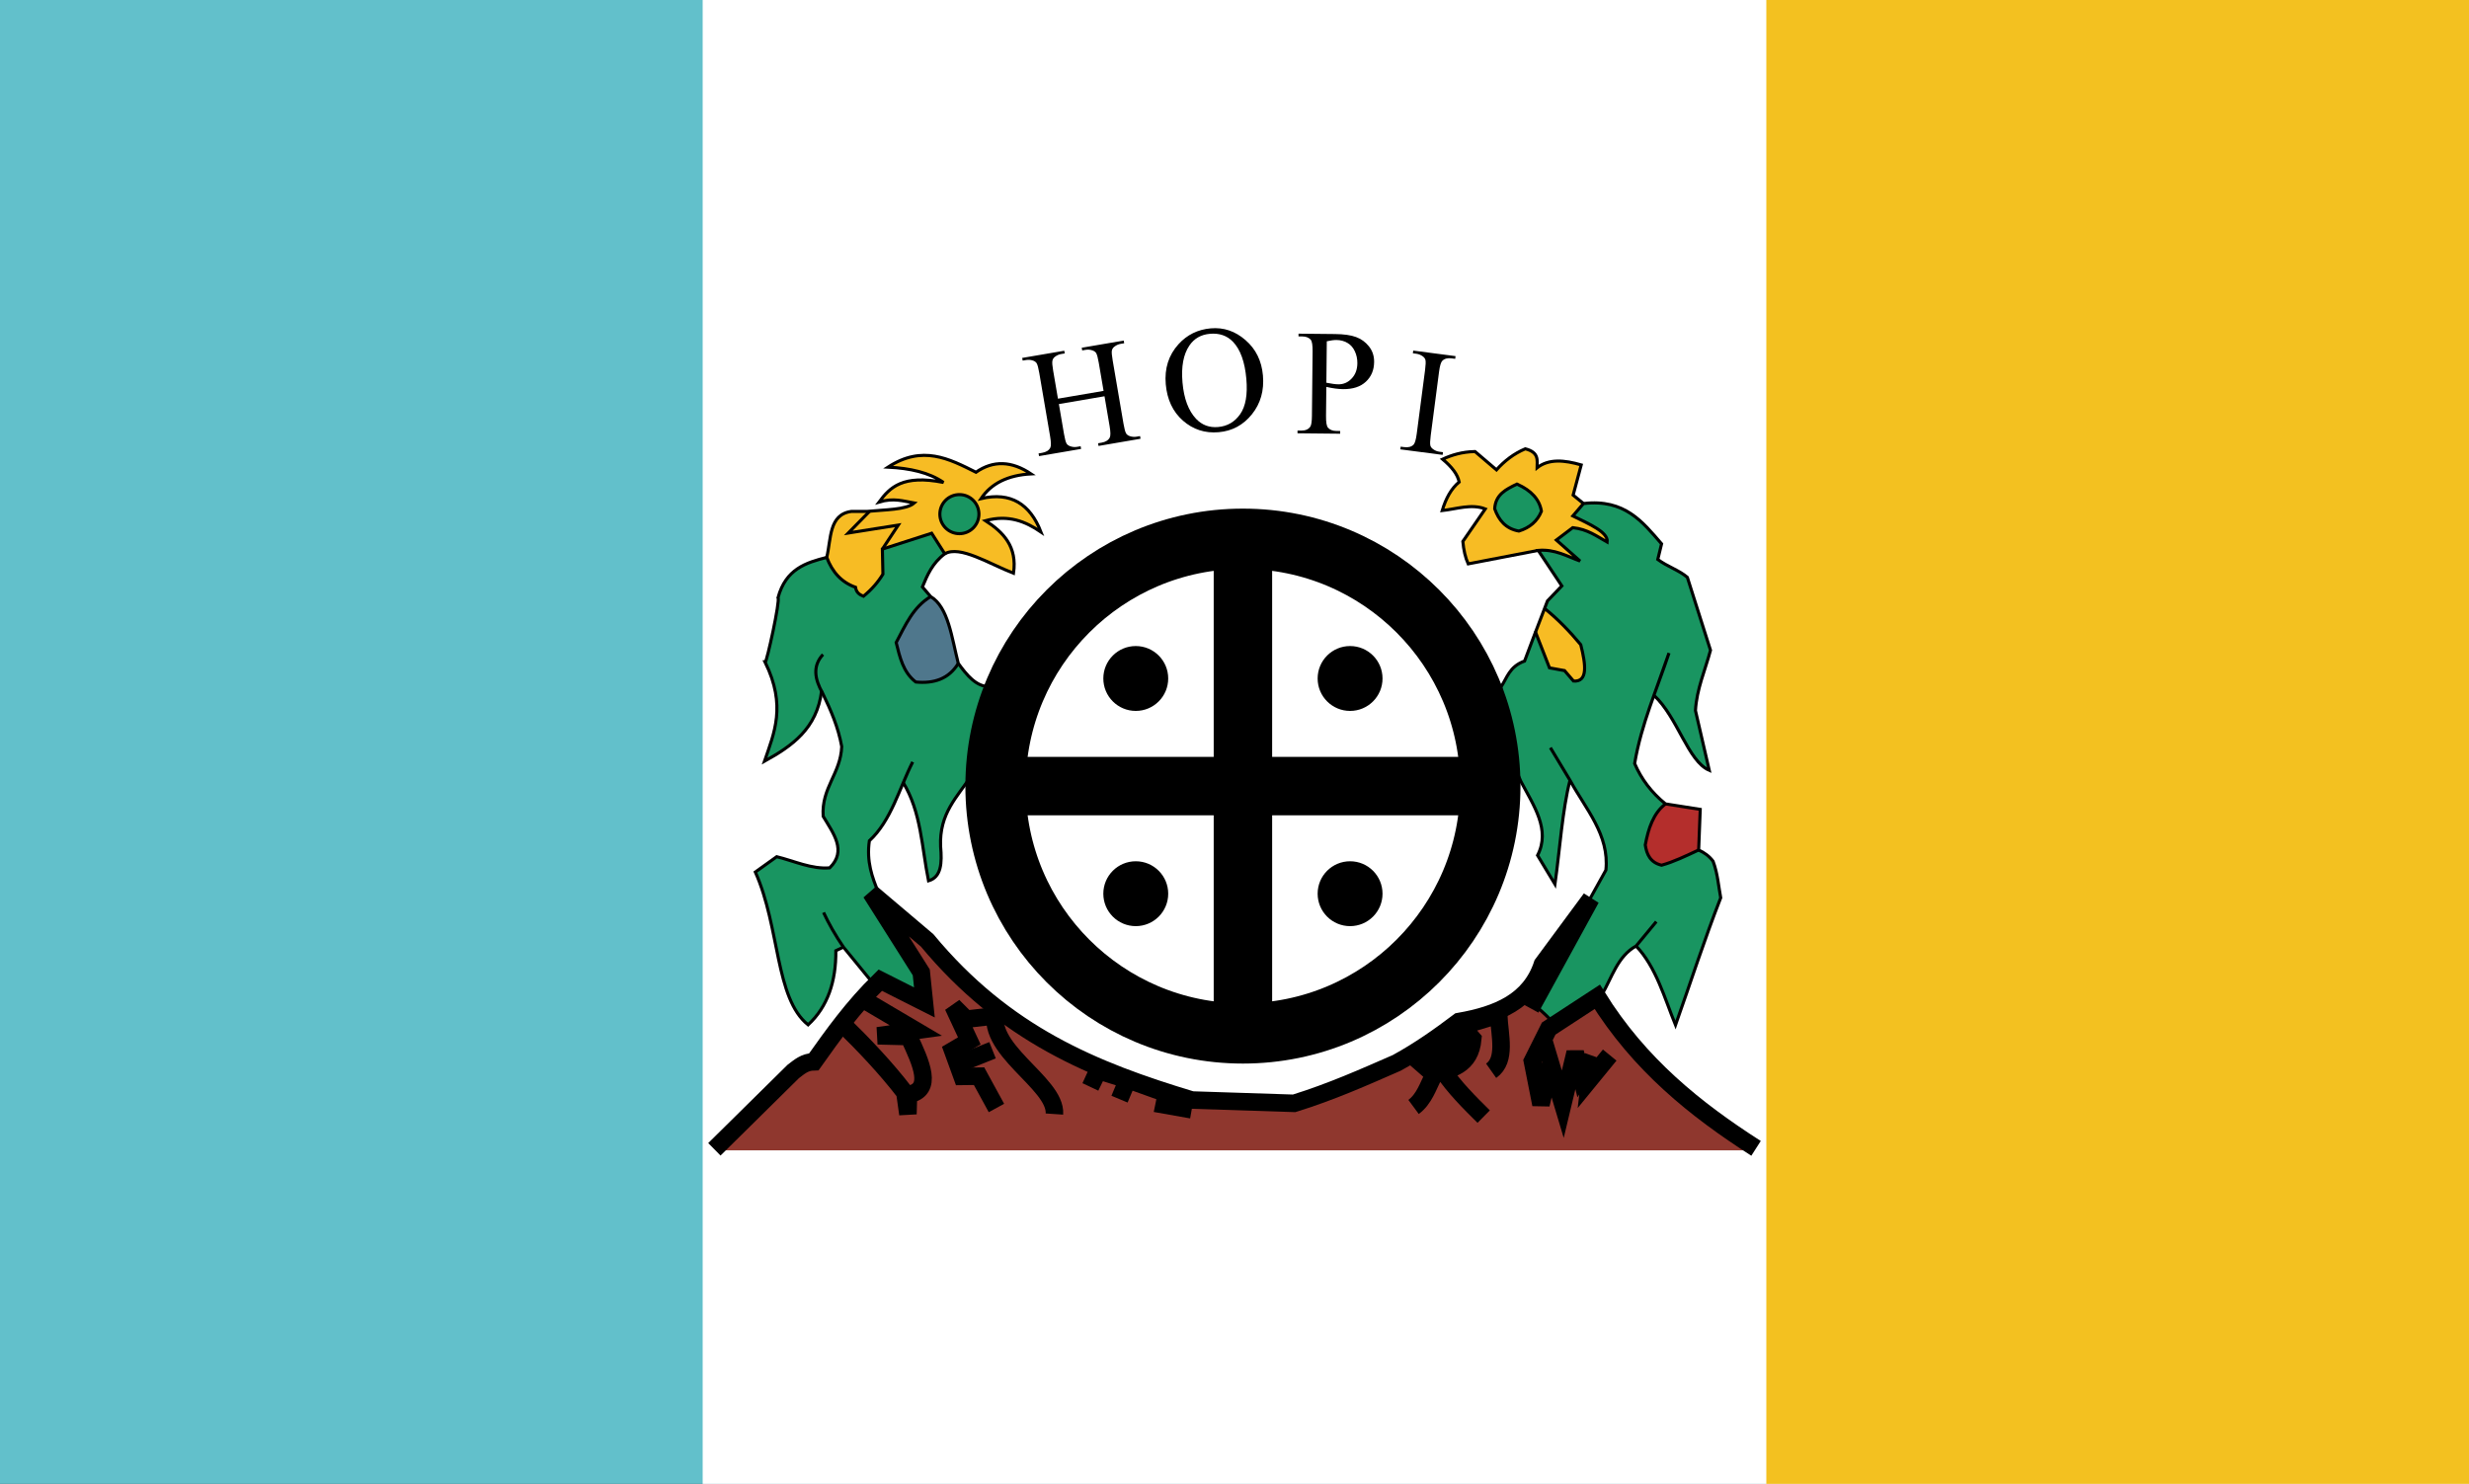 <?xml version="1.0" encoding="UTF-8" standalone="no"?>
<!-- Created with Inkscape (http://www.inkscape.org/) -->

<svg
   xmlns:dc="http://purl.org/dc/elements/1.1/"
   xmlns:cc="http://creativecommons.org/ns#"
   xmlns:rdf="http://www.w3.org/1999/02/22-rdf-syntax-ns#"
   xmlns:svg="http://www.w3.org/2000/svg"
   xmlns="http://www.w3.org/2000/svg"
   xmlns:sodipodi="http://sodipodi.sourceforge.net/DTD/sodipodi-0.dtd"
   xmlns:inkscape="http://www.inkscape.org/namespaces/inkscape"
   width="211.262mm"
   height="127mm"
   viewBox="0 0 211.262 127"
   version="1.1"
   id="svg8"
   inkscape:version="0.92.3 (2405546, 2018-03-11)"
   sodipodi:docname="Hopi Reservation Flag.svg">
  <rect x="0" y="0" width="211.262" height="127" fill="#333333" stroke="none"/>
  <defs
     id="defs2" />
  <sodipodi:namedview
     id="base"
     pagecolor="#ffffff"
     bordercolor="#666666"
     borderopacity="1.0"
     inkscape:pageopacity="0.0"
     inkscape:pageshadow="2"
     inkscape:zoom="2"
     inkscape:cx="394.32804"
     inkscape:cy="276.21886"
     inkscape:document-units="mm"
     inkscape:current-layer="layer3"
     showgrid="false"
     showguides="true"
     inkscape:window-width="2560"
     inkscape:window-height="1377"
     inkscape:window-x="-8"
     inkscape:window-y="-8"
     inkscape:window-maximized="1" />
  <g
     inkscape:groupmode="layer"
     id="layer3"
     inkscape:label="stuff"
     style="display:inline"
     transform="translate(7.2108946e-7,-3.3146973e-6)">
    <g
       id="g1251">
      <g
         id="g924"
         style="display:inline;opacity:1">
        <rect
           style="opacity:1;fill:#62c0cb;fill-opacity:1;fill-rule:nonzero;stroke:#000000;stroke-width:0;stroke-miterlimit:4;stroke-dasharray:none;stroke-opacity:1"
           id="rect827"
           width="211.262"
           height="127"
           x="-2.2108946e-007"
           y="4.4051553e-006" />
        <rect
           style="opacity:1;fill:#ffffff;fill-opacity:1;fill-rule:nonzero;stroke:#000000;stroke-width:0;stroke-miterlimit:4;stroke-dasharray:none;stroke-opacity:1"
           id="rect848"
           width="151.137"
           height="127"
           x="60.125"
           y="4.4051553e-006" />
        <rect
           style="display:inline;opacity:1;fill:#f3c120;fill-opacity:1;fill-rule:nonzero;stroke:#000000;stroke-width:0;stroke-miterlimit:4;stroke-dasharray:none;stroke-opacity:1"
           id="rect827-8-0"
           width="60.125"
           height="127"
           x="151.137"
           y="3.8146973e-006" />
      </g>
      <g
         transform="translate(0.721,-0.983)"
         id="g1187">
        <path
           style="opacity:1;fill:#8f372e;fill-opacity:1;stroke:#000000;stroke-width:0;stroke-linecap:butt;stroke-linejoin:miter;stroke-miterlimit:4;stroke-dasharray:none;stroke-opacity:1"
           d="m 60.737,99.438 h 88.299 l -6.648,-5.563 -6.435,-7.579 -3.768,2.268 -1.583,-1.547 -1.524,-0.555 -5.552,2.551 -6.993,4.04 -6.969,2.646 -10.985,-1.016 -10.654,-5.126 -4.418,-3.095 -7.205,-7.087 -1.725,-1.252 3.53,6.081 0.267,2.572 -3.775,-1.904 -5.679,6.982 z"
           id="path1027"
           inkscape:connector-curvature="0" />
        <path
           style="opacity:1;fill:#199561;fill-opacity:1;stroke:#000000;stroke-width:0;stroke-linecap:butt;stroke-linejoin:miter;stroke-miterlimit:4;stroke-dasharray:none;stroke-opacity:1"
           d="m 73.753,84.867 -2.303,-2.823 -0.65,0.307 -0.186,2.207 -0.806,2.364 -1.382,1.772 -0.66,-0.733 -1.069,-1.771 -1.215,-4.853 -0.564,-2.776 -0.589,-1.927 -0.418,-1.019 1.829,-1.311 2.915,0.802 1.62,0.15 0.326,-0.351 0.376,-0.952 0.058,-0.543 -0.785,-1.721 -0.535,-0.844 0.075,-1.178 0.768,-2.213 0.543,-1.37 0.2,-1.211 -0.209,-1.061 -0.986,-2.614 -0.568,-0.919 -0.351,1.495 -0.802,1.428 -0.835,1.052 -1.412,1.069 -1.448,0.806 0.638,-1.767 0.276,-1.345 0.142,-1.896 -0.175,-1.428 -0.821,-2.033 0.22,-0.564 0.501,-2.205 0.443,-2.598 -0.065,-0.161 0.524,-1.292 0.626,-0.819 1.336,-0.86 1.683,-0.478 0.263,0.695 0.785,1.002 1.236,0.844 0.178,0.016 0.206,0.552 0.473,0.216 0.788,-0.742 0.877,-1.148 -0.047,-2.144 1.032,-0.3 3.184,-1.058 1.122,1.76 -1.007,0.994 -0.601,1.153 -0.305,0.688 0.709,0.827 -0.83,0.615 -0.952,1.119 -1.171,2.199 0.411,1.609 0.961,1.562 0.306,0.207 1.248,-0.015 0.827,-0.251 1.002,-0.576 0.561,-0.753 0.85,1.112 0.869,0.677 0.568,0.209 -0.999,4.854 -0.626,3.496 -0.384,0.331 -0.65,1.075 -0.608,1.087 -0.372,1.01 -0.207,1.211 0.124,1.412 -0.159,1.335 -0.49,0.608 -0.464,0.195 -0.487,-2.676 -0.301,-2.032 -0.36,-1.364 -0.573,-1.559 -0.451,-0.788 -0.276,0.759 -0.514,0.957 -0.856,1.837 -1.057,1.205 -0.187,0.237 -0.108,1.257 0.337,1.789 0.396,1.016 0.211,2.035 3.074,4.243 0.735,2.89 -1.604,-0.067 z"
           id="path1049"
           inkscape:connector-curvature="0" />
        <path
           style="opacity:1;fill:#4f778c;fill-opacity:1;stroke:#000000;stroke-width:0;stroke-linecap:butt;stroke-linejoin:miter;stroke-miterlimit:4;stroke-dasharray:none;stroke-opacity:1"
           d="m 78.914,52.043 -0.83,0.615 -0.802,0.902 -1.321,2.417 0.411,1.609 0.546,0.954 0.537,0.661 0.183,0.154 1.098,0.047 0.976,-0.313 0.861,-0.467 0.703,-0.862 -0.295,-1.388 -0.537,-2.108 -0.561,-1.299 -0.768,-0.809 z"
           id="path1051"
           inkscape:connector-curvature="0" />
        <path
           style="opacity:1;fill:#f7bc24;fill-opacity:1;stroke:#000000;stroke-width:0;stroke-linecap:butt;stroke-linejoin:miter;stroke-miterlimit:4;stroke-dasharray:none;stroke-opacity:1"
           d="m 73.457,44.755 h -1.335 l -0.837,0.302 -0.668,0.677 -0.376,1.495 -0.222,1.46 0.263,0.695 0.543,0.656 0.631,0.71 1.026,0.496 0.164,0.439 0.43,0.317 0.48,-0.326 1.27,-1.553 -0.047,-2.144 4.217,-1.358 1.122,1.76 0.563,-0.18 0.965,0.117 2.489,0.902 c 0,0 1.866,0.826 1.866,0.826 l 0.055,-1.319 -0.284,-0.931 -0.597,-0.973 -1.572,-1.277 0.908,-0.247 0.977,0.038 1.207,0.292 0.998,0.468 0.651,0.322 -0.388,-0.931 -0.781,-0.986 -1.057,-0.71 -1.495,-0.38 -1.315,0.184 0.292,-0.505 1.537,-1.057 1.499,-0.426 0.864,-0.065 -0.802,-0.469 -1.512,-0.438 -1.349,0.2 -1.051,0.565 -2.478,-1.142 -1.654,-0.276 -0.793,0.021 -0.952,0.163 -1.528,0.635 -0.013,0.163 1.14,0.125 1.842,0.313 1.462,0.714 -0.288,0.05 -1.228,-0.142 -1.194,0.113 -1.299,0.413 -1.407,1.399 0.71,-0.171 1.733,0.1 0.564,0.125 -0.234,0.221 -0.468,0.209 -1.7,0.23 z"
           id="path1053"
           inkscape:connector-curvature="0" />
        <path
           style="opacity:1;fill:#199561;fill-opacity:1;stroke:#000000;stroke-width:0;stroke-linecap:butt;stroke-linejoin:miter;stroke-miterlimit:4;stroke-dasharray:none;stroke-opacity:1"
           d="m 81.734,43.311 0.626,0.351 0.637,0.638 0.05,0.957 -0.348,0.685 -0.337,0.375 -0.718,0.39 -0.862,-0.151 -0.67,-0.452 -0.348,-0.62 -0.035,-0.765 0.275,-0.794 0.774,-0.502 0.67,-0.154 z"
           id="path1055"
           inkscape:connector-curvature="0" />
        <path
           style="opacity:1;fill:#199561;fill-opacity:1;stroke:#000000;stroke-width:0;stroke-linecap:butt;stroke-linejoin:miter;stroke-miterlimit:4;stroke-dasharray:none;stroke-opacity:1"
           d="m 135.268,78.052 1.417,-2.599 -0.018,-1.524 -0.408,-1.565 -1.476,-2.752 -1.158,-1.725 -0.343,1.299 -0.555,3.898 -0.402,3.573 -1.488,-2.469 0.384,-0.974 -0.029,-1.234 -0.159,-0.969 -0.957,-1.925 -1.178,-2.106 -1.58,-5.974 0.484,-1.441 1.004,-1.5 0.921,-0.508 0.908,-2.554 0.758,1.899 0.47,1.242 1.286,0.234 0.768,0.894 0.481,-0.036 0.354,-0.437 0.148,-0.596 -0.23,-1.689 -0.135,-0.356 -1.336,-1.528 -1.78,-1.588 0.345,-0.804 1.15,-1.109 -2.021,-3.04 0.741,-0.068 1.305,0.372 1.394,0.502 -0.98,-0.963 -0.906,-0.729 1.403,-1.061 0.891,0.142 1.665,0.862 0.392,0.232 0.015,-0.321 -0.295,-0.461 -1.081,-0.667 -1.579,-0.79 0.91,-1.061 1.082,-0.122 1.282,0.283 0.939,0.331 1.328,0.748 0.902,0.965 1.148,1.244 -0.326,1.336 1.452,0.879 1.078,0.65 1.982,6.244 -1.148,3.923 -0.139,1.239 1.181,5.114 -0.527,-0.32 -0.538,-0.479 -0.702,-1.158 -0.819,-1.391 -0.947,-1.625 -1.202,-1.446 -1.335,4.158 -0.316,1.677 0.526,1.071 1.087,1.415 1.026,0.972 -0.827,0.864 -0.666,1.427 -0.236,1.226 0.259,0.961 0.772,0.667 0.364,0.102 3.174,-1.303 1.236,0.969 0.049,0.282 0.602,2.842 -3.867,10.891 -0.892,-2.499 -1.064,-2.304 -1.418,-1.963 -0.71,0.489 -1.333,1.836 -0.905,1.884 -4.355,2.139 -1.984,-1.943 z"
           id="path1063"
           inkscape:connector-curvature="0" />
        <path
           style="opacity:1;fill:#f7bc24;fill-opacity:1;stroke:#000000;stroke-width:0;stroke-linecap:butt;stroke-linejoin:miter;stroke-miterlimit:4;stroke-dasharray:none;stroke-opacity:1"
           d="m 130.687,55.135 1.177,3.01 1.286,0.234 0.768,0.894 0.481,-0.036 0.354,-0.437 0.101,-1.232 -0.319,-1.41 -0.985,-1.18 -2.131,-1.935 z"
           id="path1065"
           inkscape:connector-curvature="0" />
        <path
           style="opacity:1;fill:#b42e2c;fill-opacity:1;stroke:#000000;stroke-width:0;stroke-linecap:butt;stroke-linejoin:miter;stroke-miterlimit:4;stroke-dasharray:none;stroke-opacity:1"
           d="m 141.786,69.788 -0.97,1.137 -0.759,2.379 0.502,1.226 0.893,0.503 3.174,-1.303 0.134,-3.475 z"
           id="path1067"
           inkscape:connector-curvature="0" />
        <path
           style="opacity:1;fill:#f7bc24;fill-opacity:1;stroke:#000000;stroke-width:0;stroke-linecap:butt;stroke-linejoin:miter;stroke-miterlimit:4;stroke-dasharray:none;stroke-opacity:1"
           d="m 130.895,48.089 -5.99,1.153 -0.456,-1.918 1.918,-2.783 -1.123,-0.257 -2.561,0.398 0.275,-0.842 0.737,-1.163 0.438,-0.438 -0.339,-0.801 -0.573,-0.772 -0.503,-0.38 1.368,-0.55 1.403,-0.105 1.836,1.567 0.438,-0.468 0.854,-0.772 1.175,-0.561 0.462,0.21 0.374,0.17 0.181,0.725 0.023,0.403 0.222,-0.099 0.719,-0.257 0.76,-0.17 1.561,0.275 0.479,0.123 -0.69,2.584 0.885,0.72 -0.91,1.061 1.352,0.704 1.308,0.753 0.28,0.781 -1.29,-0.722 -1.659,-0.514 -1.403,1.061 1.886,1.691 -1.835,-0.712 z"
           id="path1090"
           inkscape:connector-curvature="0" />
        <path
           style="opacity:1;fill:#199561;fill-opacity:1;stroke:#000000;stroke-width:0;stroke-linecap:butt;stroke-linejoin:miter;stroke-miterlimit:4;stroke-dasharray:none;stroke-opacity:1"
           d="m 129.079,42.413 -1.193,0.702 -0.567,0.62 -0.146,0.795 0.339,0.807 0.567,0.667 1.163,0.433 0.462,-0.216 1.058,-0.719 0.409,-0.76 -0.298,-0.912 -0.713,-0.842 z"
           id="path1073-1"
           inkscape:connector-curvature="0" />
        <g
           id="g919"
           transform="translate(0.789,0.262)">
          <circle
             r="21.168"
             cy="68"
             cx="104.842"
             id="path870"
             style="opacity:1;fill:none;fill-opacity:1;fill-rule:nonzero;stroke:#000000;stroke-width:5.16;stroke-miterlimit:4;stroke-dasharray:none;stroke-opacity:1" />
          <path
             inkscape:connector-curvature="0"
             id="path872"
             d="M 104.842,89.482 V 46.518"
             style="fill:none;stroke:#000000;stroke-width:5;stroke-linecap:butt;stroke-linejoin:miter;stroke-miterlimit:4;stroke-dasharray:none;stroke-opacity:1" />
          <path
             inkscape:connector-curvature="0"
             id="path874"
             d="M 83.828,68 H 125.856"
             style="fill:none;stroke:#000000;stroke-width:5;stroke-linecap:butt;stroke-linejoin:miter;stroke-miterlimit:4;stroke-dasharray:none;stroke-opacity:1" />
          <g
             transform="translate(-0.492,-0.216)"
             id="g909">
            <circle
               style="opacity:1;fill:#000000;fill-opacity:1;fill-rule:nonzero;stroke:#000000;stroke-width:0;stroke-miterlimit:4;stroke-dasharray:none;stroke-opacity:1"
               id="path876"
               cx="96.165"
               cy="59.006"
               r="2.776" />
            <circle
               style="opacity:1;fill:#000000;fill-opacity:1;fill-rule:nonzero;stroke:#000000;stroke-width:0;stroke-miterlimit:4;stroke-dasharray:none;stroke-opacity:1"
               id="path876-7"
               cx="114.503"
               cy="59.006"
               r="2.776" />
            <circle
               style="opacity:1;fill:#000000;fill-opacity:1;fill-rule:nonzero;stroke:#000000;stroke-width:0;stroke-miterlimit:4;stroke-dasharray:none;stroke-opacity:1"
               id="path876-3"
               cx="96.165"
               cy="77.426"
               r="2.776" />
            <circle
               style="opacity:1;fill:#000000;fill-opacity:1;fill-rule:nonzero;stroke:#000000;stroke-width:0;stroke-miterlimit:4;stroke-dasharray:none;stroke-opacity:1"
               id="path876-0"
               cx="114.503"
               cy="77.426"
               r="2.776" />
          </g>
        </g>
        <g
           id="g1002">
          <g
             id="text928"
             style="font-style:normal;font-variant:normal;font-weight:normal;font-stretch:normal;font-size:12.874px;line-height:1.25;font-family:'Times New Roman';-inkscape-font-specification:'Times New Roman, ';text-align:start;letter-spacing:0px;word-spacing:0px;text-anchor:start;fill:#000000;fill-opacity:1;stroke:none;stroke-width:0.172"
             transform="rotate(-9.699)"
             aria-label="H">
            <path
               id="path973"
               style="stroke-width:0.172"
               d="m 82.606,49.732 h 3.96 v -2.439 q 0,-0.654 -0.082,-0.861 -0.063,-0.157 -0.264,-0.27 -0.27,-0.151 -0.572,-0.151 H 85.346 v -0.233 h 3.646 v 0.233 H 88.691 q -0.302,0 -0.572,0.145 -0.201,0.101 -0.277,0.308 -0.069,0.201 -0.069,0.83 v 5.501 q 0,0.647 0.082,0.855 0.063,0.157 0.258,0.27 0.277,0.151 0.578,0.151 h 0.302 v 0.233 h -3.646 v -0.233 h 0.302 q 0.522,0 0.761,-0.308 0.157,-0.201 0.157,-0.968 v -2.596 h -3.96 v 2.596 q 0,0.647 0.082,0.855 0.063,0.157 0.264,0.27 0.27,0.151 0.572,0.151 h 0.308 v 0.233 h -3.652 v -0.233 h 0.302 q 0.528,0 0.767,-0.308 0.151,-0.201 0.151,-0.968 v -5.501 q 0,-0.654 -0.082,-0.861 -0.063,-0.157 -0.258,-0.27 -0.277,-0.151 -0.578,-0.151 H 80.179 v -0.233 h 3.652 v 0.233 h -0.308 q -0.302,0 -0.572,0.145 -0.195,0.101 -0.27,0.308 -0.075,0.201 -0.075,0.83 z"
               inkscape:connector-curvature="0" />
          </g>
          <g
             id="text928-0"
             style="font-style:normal;font-variant:normal;font-weight:normal;font-stretch:normal;font-size:12.874px;line-height:1.25;font-family:'Times New Roman';-inkscape-font-specification:'Times New Roman, ';text-align:start;letter-spacing:0px;word-spacing:0px;text-anchor:start;fill:#000000;fill-opacity:1;stroke:none;stroke-width:0.172"
             transform="rotate(-4.988)"
             aria-label="O">
            <path
               id="path970"
               style="stroke-width:0.172"
               d="m 99.964,37.92 q 1.66,0 2.873,1.264 1.22,1.257 1.22,3.143 0,1.942 -1.226,3.225 -1.226,1.282 -2.967,1.282 -1.76,0 -2.961,-1.251 -1.194,-1.251 -1.194,-3.237 0,-2.03 1.383,-3.313 1.201,-1.113 2.873,-1.113 z m -0.119,0.459 q -1.144,0 -1.836,0.849 -0.861,1.056 -0.861,3.093 0,2.087 0.893,3.212 0.685,0.855 1.81,0.855 1.201,0 1.98,-0.937 0.786,-0.937 0.786,-2.955 0,-2.188 -0.861,-3.263 -0.691,-0.855 -1.911,-0.855 z"
               inkscape:connector-curvature="0" />
          </g>
          <g
             id="text928-6"
             style="font-style:normal;font-variant:normal;font-weight:normal;font-stretch:normal;font-size:12.874px;line-height:1.25;font-family:'Times New Roman';-inkscape-font-specification:'Times New Roman, ';text-align:start;letter-spacing:0px;word-spacing:0px;text-anchor:start;fill:#000000;fill-opacity:1;stroke:none;stroke-width:0.172"
             transform="rotate(0.591)"
             aria-label="P">
            <path
               id="path967"
               style="stroke-width:0.172"
               d="m 113.113,32.933 v 2.483 q 0,0.805 0.176,1 0.239,0.277 0.723,0.277 h 0.327 v 0.233 h -3.652 v -0.233 h 0.321 q 0.541,0 0.773,-0.352 0.126,-0.195 0.126,-0.924 v -5.507 q 0,-0.805 -0.17,-1 -0.245,-0.277 -0.729,-0.277 h -0.321 v -0.233 h 3.124 q 1.144,0 1.804,0.239 0.66,0.233 1.113,0.792 0.453,0.559 0.453,1.326 0,1.044 -0.692,1.697 -0.685,0.654 -1.942,0.654 -0.308,0 -0.666,-0.044 -0.358,-0.044 -0.767,-0.132 z m 0,-0.358 q 0.333,0.063 0.591,0.094 0.258,0.031 0.44,0.031 0.654,0 1.125,-0.503 0.478,-0.509 0.478,-1.314 0,-0.553 -0.226,-1.025 -0.226,-0.478 -0.641,-0.71 -0.415,-0.239 -0.943,-0.239 -0.321,0 -0.824,0.119 z"
               inkscape:connector-curvature="0" />
          </g>
          <g
             id="text928-3"
             style="font-style:normal;font-variant:normal;font-weight:normal;font-stretch:normal;font-size:12.874px;line-height:1.25;font-family:'Times New Roman';-inkscape-font-specification:'Times New Roman, ';text-align:start;letter-spacing:0px;word-spacing:0px;text-anchor:start;fill:#000000;fill-opacity:1;stroke:none;stroke-width:0.172"
             transform="rotate(7.446)"
             aria-label="I">
            <path
               id="path964"
               style="stroke-width:0.172"
               d="m 126.857,23.442 v 0.233 h -3.652 v -0.233 h 0.302 q 0.528,0 0.767,-0.308 0.151,-0.201 0.151,-0.968 v -5.507 q 0,-0.647 -0.082,-0.855 -0.063,-0.157 -0.258,-0.27 -0.277,-0.151 -0.578,-0.151 h -0.302 v -0.233 h 3.652 v 0.233 h -0.308 q -0.522,0 -0.761,0.308 -0.157,0.201 -0.157,0.968 v 5.507 q 0,0.647 0.082,0.855 0.063,0.157 0.264,0.27 0.27,0.151 0.572,0.151 z"
               inkscape:connector-curvature="0" />
          </g>
        </g>
        <path
           style="fill:none;stroke:#000000;stroke-width:1.5;stroke-linecap:butt;stroke-linejoin:miter;stroke-miterlimit:4;stroke-dasharray:none;stroke-opacity:1"
           d="m 60.405,99.349 6.746,-6.659 c 0.506,-0.38 0.963,-0.818 1.771,-0.835 1.671,-2.348 3.333,-4.696 5.679,-6.982 l 3.775,1.904 -0.267,-2.572 -4.31,-6.815 4.811,4.076 c 6.678,8.054 14.218,11.119 22.651,13.664 l 8.753,0.284 c 3.222,-1.003 5.979,-2.239 8.77,-3.458 1.966,-1.072 3.67,-2.293 5.329,-3.541 3.301,-0.575 6.103,-1.728 7.149,-4.911 l 4.147,-5.615 -5.15,9.402"
           id="path1004"
           inkscape:connector-curvature="0"
           sodipodi:nodetypes="ccccccccccccccc" />
        <path
           style="fill:none;stroke:#000000;stroke-width:1.5;stroke-linecap:butt;stroke-linejoin:miter;stroke-miterlimit:4;stroke-dasharray:none;stroke-opacity:1"
           d="m 149.537,99.266 c -5.164,-3.306 -9.983,-7.163 -13.584,-12.969 l -4.158,2.717 -1.394,2.788 0.732,3.709 0.827,-3.496 1.039,3.473 1.063,-4.441 0.496,1.984 0.969,-1.512 -0.213,1.843 1.701,-2.079"
           id="path1006"
           inkscape:connector-curvature="0"
           sodipodi:nodetypes="cccccccccccc" />
        <path
           style="fill:none;stroke:#000000;stroke-width:1.5;stroke-linecap:butt;stroke-linejoin:miter;stroke-miterlimit:4;stroke-dasharray:none;stroke-opacity:1"
           d="m 119.854,91.092 2.126,1.854 c 1.453,-0.5 3.104,-0.705 3.319,-3.047 l -0.961,-1.097 3.17,-0.959 c 0.098,1.782 0.679,3.856 -0.638,4.784"
           id="path1008"
           inkscape:connector-curvature="0"
           sodipodi:nodetypes="cccccc" />
        <path
           style="fill:none;stroke:#000000;stroke-width:1.5;stroke-linecap:butt;stroke-linejoin:miter;stroke-miterlimit:4;stroke-dasharray:none;stroke-opacity:1"
           d="m 121.98,92.947 c -0.498,0.992 -0.84,2.106 -1.748,2.776"
           id="path1010"
           inkscape:connector-curvature="0"
           sodipodi:nodetypes="cc" />
        <path
           style="fill:none;stroke:#000000;stroke-width:1.5;stroke-linecap:butt;stroke-linejoin:miter;stroke-miterlimit:4;stroke-dasharray:none;stroke-opacity:1"
           d="m 122.771,92.651 c 0.953,1.399 2.199,2.653 3.461,3.898"
           id="path1012"
           inkscape:connector-curvature="0"
           sodipodi:nodetypes="cc" />
        <path
           style="fill:#000000;stroke:#000000;stroke-width:0.265px;stroke-linecap:butt;stroke-linejoin:miter;stroke-opacity:1"
           d="m 121.708,92.604 1.642,0.165 2.032,-2.126 -0.744,-2.162 -3.142,1.984 -0.555,0.921 z"
           id="path1014"
           inkscape:connector-curvature="0" />
        <path
           style="fill:none;stroke:#000000;stroke-width:1.5;stroke-linecap:butt;stroke-linejoin:miter;stroke-miterlimit:4;stroke-dasharray:none;stroke-opacity:1"
           d="m 71.249,88.494 c 1.97,1.925 3.842,3.898 5.457,6 l 0.26,1.843 0.047,-1.677 c 2.143,-0.384 1.102,-2.662 0.024,-4.961 l -2.652,-0.066 3.257,-0.451 -4.36,-2.572"
           id="path1016"
           inkscape:connector-curvature="0"
           sodipodi:nodetypes="ccccc" />
        <path
           style="fill:none;stroke:#000000;stroke-width:1.5;stroke-linecap:butt;stroke-linejoin:miter;stroke-miterlimit:4;stroke-dasharray:none;stroke-opacity:1"
           d="m 84.574,87.227 c -1.267,3.524 5.11,6.391 4.928,9.104"
           id="path1018"
           inkscape:connector-curvature="0"
           sodipodi:nodetypes="cc" />
        <path
           style="fill:none;stroke:#000000;stroke-width:1.5;stroke-linecap:butt;stroke-linejoin:miter;stroke-miterlimit:4;stroke-dasharray:none;stroke-opacity:1"
           d="m 84.123,87.962 -2.172,0.251 -1.119,-1.119 1.386,2.973 -1.42,0.835 0.802,2.205 1.453,-0.017 1.487,2.723"
           id="path1020"
           inkscape:connector-curvature="0" />
        <path
           style="fill:none;stroke:#000000;stroke-width:1.5;stroke-linecap:butt;stroke-linejoin:miter;stroke-miterlimit:4;stroke-dasharray:none;stroke-opacity:1"
           d="m 81.4,91.988 2.806,-1.119"
           id="path1022"
           inkscape:connector-curvature="0" />
        <path
           style="fill:none;stroke:#000000;stroke-width:1.5;stroke-linecap:butt;stroke-linejoin:miter;stroke-miterlimit:4;stroke-dasharray:none;stroke-opacity:1"
           d="m 93.168,92.798 -0.585,1.203 0.643,-1.403 2.539,0.802 -0.693,1.654 0.702,-1.67 3.316,1.194 -0.2,0.969 2.355,0.418"
           id="path1024"
           inkscape:connector-curvature="0"
           sodipodi:nodetypes="ccccccccc" />
        <path
           style="fill:none;stroke:#000000;stroke-width:0.265px;stroke-linecap:butt;stroke-linejoin:miter;stroke-opacity:1"
           d="M 73.925,85.072 71.449,82.044 C 70.752,81.024 70.193,80.037 69.748,79.08"
           id="path1029"
           inkscape:connector-curvature="0"
           sodipodi:nodetypes="ccc" />
        <path
           style="fill:none;stroke:#000000;stroke-width:0.265px;stroke-linecap:butt;stroke-linejoin:miter;stroke-opacity:1"
           d="m 71.449,82.044 -0.65,0.307 c 0.023,2.627 -0.696,4.787 -2.374,6.343 -2.837,-2.281 -2.397,-8.321 -4.515,-13.077 l 1.829,-1.311 c 1.506,0.367 2.97,1.081 4.535,0.952 1.481,-1.455 0.321,-2.934 -0.56,-4.41 -0.161,-2.449 1.496,-3.647 1.587,-5.972 -0.292,-1.637 -0.935,-3.125 -1.645,-4.585 -0.659,-1.173 -0.874,-2.295 0.042,-3.291"
           id="path1031"
           inkscape:connector-curvature="0"
           sodipodi:nodetypes="cccccccccc" />
        <path
           style="fill:none;stroke:#000000;stroke-width:0.265px;stroke-linecap:butt;stroke-linejoin:miter;stroke-opacity:1"
           d="m 69.583,60.098 c -0.393,3.249 -2.543,4.741 -4.89,6.036 0.827,-2.424 1.882,-4.735 0.059,-8.469 0.128,0.02 1.302,-5.304 1.098,-5.528 0.665,-2.458 2.393,-2.997 4.17,-3.449 0.469,1.242 1.254,2.134 2.463,2.557 0.064,0.456 0.35,0.639 0.679,0.768 0.712,-0.58 1.253,-1.215 1.665,-1.89 l -0.047,-2.144 4.217,-1.358 1.122,1.76 c -1.07,0.801 -1.489,1.819 -1.914,2.835 l 0.709,0.827 c 1.516,0.904 1.794,3.51 2.362,5.717 0.752,1.038 1.536,1.97 2.599,1.984"
           id="path1033"
           inkscape:connector-curvature="0"
           sodipodi:nodetypes="ccccccccccccccc" />
        <path
           style="fill:none;stroke:#000000;stroke-width:0.265px;stroke-linecap:butt;stroke-linejoin:miter;stroke-opacity:1"
           d="M 74.435,77.355 C 73.904,76.052 73.411,74.727 73.666,72.945 75.548,71.197 76.207,68.499 77.375,66.196"
           id="path1035"
           inkscape:connector-curvature="0"
           sodipodi:nodetypes="ccc" />
        <path
           style="fill:none;stroke:#000000;stroke-width:0.265px;stroke-linecap:butt;stroke-linejoin:miter;stroke-opacity:1"
           d="m 76.556,67.95 c 1.548,2.531 1.594,5.564 2.172,8.419 1.11,-0.319 1.157,-1.549 1.036,-2.923 -0.136,-2.858 1.448,-4.274 2.606,-6.047"
           id="path1039"
           inkscape:connector-curvature="0"
           sodipodi:nodetypes="cccc" />
        <path
           style="fill:none;stroke:#000000;stroke-width:0.265px;stroke-linecap:butt;stroke-linejoin:miter;stroke-opacity:1"
           d="m 78.914,52.043 c -1.507,0.897 -2.17,2.463 -2.953,3.933 0.315,1.263 0.597,2.544 1.677,3.378 1.561,0.15 2.832,-0.266 3.638,-1.595"
           id="path1041"
           inkscape:connector-curvature="0"
           sodipodi:nodetypes="cccc" />
        <path
           style="fill:none;stroke:#000000;stroke-width:0.265px;stroke-linecap:butt;stroke-linejoin:miter;stroke-opacity:1"
           d="m 70.02,48.688 c 0.384,-1.58 0.167,-3.671 2.102,-3.933 h 1.335 c 1.52,-0.153 3.379,-0.13 4.051,-0.721 -0.924,-0.158 -1.76,-0.46 -3.012,-0.083 0.924,-1.253 2.024,-2.373 5.516,-1.677 -1.222,-0.849 -2.866,-1.216 -4.748,-1.311 2.941,-1.917 5.228,-0.716 7.524,0.437 1.491,-1.035 3.064,-0.965 4.713,0.142 -1.975,0.108 -3.404,0.809 -4.276,2.114 2.541,-0.597 4.191,0.464 5.126,2.858 -1.32,-0.899 -2.773,-1.506 -4.748,-0.969 1.54,0.994 2.73,2.227 2.398,4.5 -2.086,-0.806 -4.572,-2.411 -5.882,-1.665"
           id="path1043"
           inkscape:connector-curvature="0"
           sodipodi:nodetypes="cccccccccccccc" />
        <path
           style="fill:none;stroke:#000000;stroke-width:0.265px;stroke-linecap:butt;stroke-linejoin:miter;stroke-opacity:1"
           d="m 73.675,44.756 -1.812,1.846 4.276,-0.677 -1.358,2.054"
           id="path1045"
           inkscape:connector-curvature="0" />
        <circle
           style="opacity:1;fill:none;fill-opacity:1;fill-rule:nonzero;stroke:#000000;stroke-width:0.265;stroke-miterlimit:4;stroke-dasharray:none;stroke-opacity:1"
           id="path1047"
           cx="81.371"
           cy="44.986"
           r="1.672" />
        <path
           style="fill:none;stroke:#000000;stroke-width:0.265px;stroke-linecap:butt;stroke-linejoin:miter;stroke-opacity:1"
           d="m 136.324,86.158 c 0.877,-1.497 1.364,-3.339 2.948,-4.209 l 1.729,-2.088 -1.729,2.088 c 1.713,1.79 2.444,4.48 3.374,6.765 1.287,-3.631 2.457,-7.281 3.867,-10.891 -0.194,-1.039 -0.258,-2.065 -0.651,-3.124 -0.316,-0.431 -0.742,-0.738 -1.236,-0.969 l 0.134,-3.475 -2.973,-0.468 c -1.21,-0.983 -2.075,-2.144 -2.639,-3.458 0.583,-3.425 1.905,-6.341 2.94,-9.455 l -1.289,3.619 c 2.038,1.882 2.906,5.641 4.735,6.419 l -1.181,-5.114 c 0.101,-1.83 0.83,-3.45 1.287,-5.162 l -1.982,-6.243 c -0.711,-0.609 -1.695,-0.905 -2.531,-1.528 l 0.326,-1.336 c -1.624,-1.877 -3.155,-3.865 -6.682,-3.449 l -0.91,1.061 c 1.413,0.703 3.046,1.385 2.94,2.238 -0.89,-0.495 -1.66,-1.098 -2.948,-1.236 l -1.403,1.061 2.03,1.796 c -1.138,-0.408 -2.156,-1.038 -3.583,-0.91 l 2.021,3.04 -1.227,1.28 -1.169,3.047 -0.791,2.102 c -1.327,0.48 -1.49,1.45 -2.043,2.256 l 0.969,6.319 0.756,1.725 c 1.092,2.075 2.556,4.128 1.429,6.331 l 1.488,2.469 c 0.42,-2.984 0.636,-6.385 1.287,-8.894 l -1.677,-2.788 1.683,2.798 c 1.332,2.451 3.378,4.652 3.065,7.679 l -2.138,3.851 -3.945,7.713 c 3.233,2.754 0.813,1.684 1.689,1.772 z"
           id="path1057"
           inkscape:connector-curvature="0"
           sodipodi:nodetypes="ccccccccccccccccccccccccccccccccccccccccccc" />
        <path
           style="fill:none;stroke:#000000;stroke-width:0.265px;stroke-linecap:butt;stroke-linejoin:miter;stroke-opacity:1"
           d="m 130.636,55.004 1.228,3.14 1.286,0.234 0.768,0.894 c 1.227,0.09 1.066,-1.354 0.618,-3.115 -0.93,-1.117 -1.941,-2.176 -3.115,-3.115"
           id="path1059"
           inkscape:connector-curvature="0"
           sodipodi:nodetypes="cccccc" />
        <path
           style="fill:none;stroke:#000000;stroke-width:0.265px;stroke-linecap:butt;stroke-linejoin:miter;stroke-opacity:1"
           d="m 141.786,69.788 c -1.04,0.801 -1.462,2.097 -1.729,3.516 0.13,0.806 0.426,1.497 1.395,1.729 0.999,-0.271 2.089,-0.794 3.174,-1.303"
           id="path1061"
           inkscape:connector-curvature="0"
           sodipodi:nodetypes="cccc" />
        <path
           style="fill:none;stroke:#000000;stroke-width:0.265px;stroke-linecap:butt;stroke-linejoin:miter;stroke-opacity:1"
           d="m 130.895,48.089 -5.99,1.153 c -0.246,-0.543 -0.39,-1.19 -0.456,-1.918 l 1.918,-2.783 c -1.18,-0.457 -2.447,0.002 -3.683,0.14 0.31,-1.031 0.766,-1.88 1.45,-2.444 -0.127,-0.651 -0.634,-1.302 -1.415,-1.953 0.79,-0.365 1.67,-0.631 2.771,-0.655 l 1.836,1.567 c 0.678,-0.759 1.478,-1.384 2.467,-1.801 1.191,0.306 1.013,0.989 1.006,1.625 1.004,-0.792 2.339,-0.661 3.777,-0.246 l -0.69,2.584 0.885,0.72"
           id="path1069"
           inkscape:connector-curvature="0"
           sodipodi:nodetypes="cccccccccccccc" />
        <path
           style="fill:none;stroke:#000000;stroke-width:0.265px;stroke-linecap:butt;stroke-linejoin:miter;stroke-opacity:1"
           d="m 129.079,42.413 c -0.919,0.442 -1.839,0.883 -1.906,2.116 0.349,0.975 0.942,1.707 2.07,1.906 0.935,-0.288 1.587,-0.846 1.929,-1.695 -0.158,-0.992 -0.844,-1.772 -2.093,-2.327 z"
           id="path1071"
           inkscape:connector-curvature="0"
           sodipodi:nodetypes="ccccc" />
      </g>
    </g>
  </g>
</svg>
